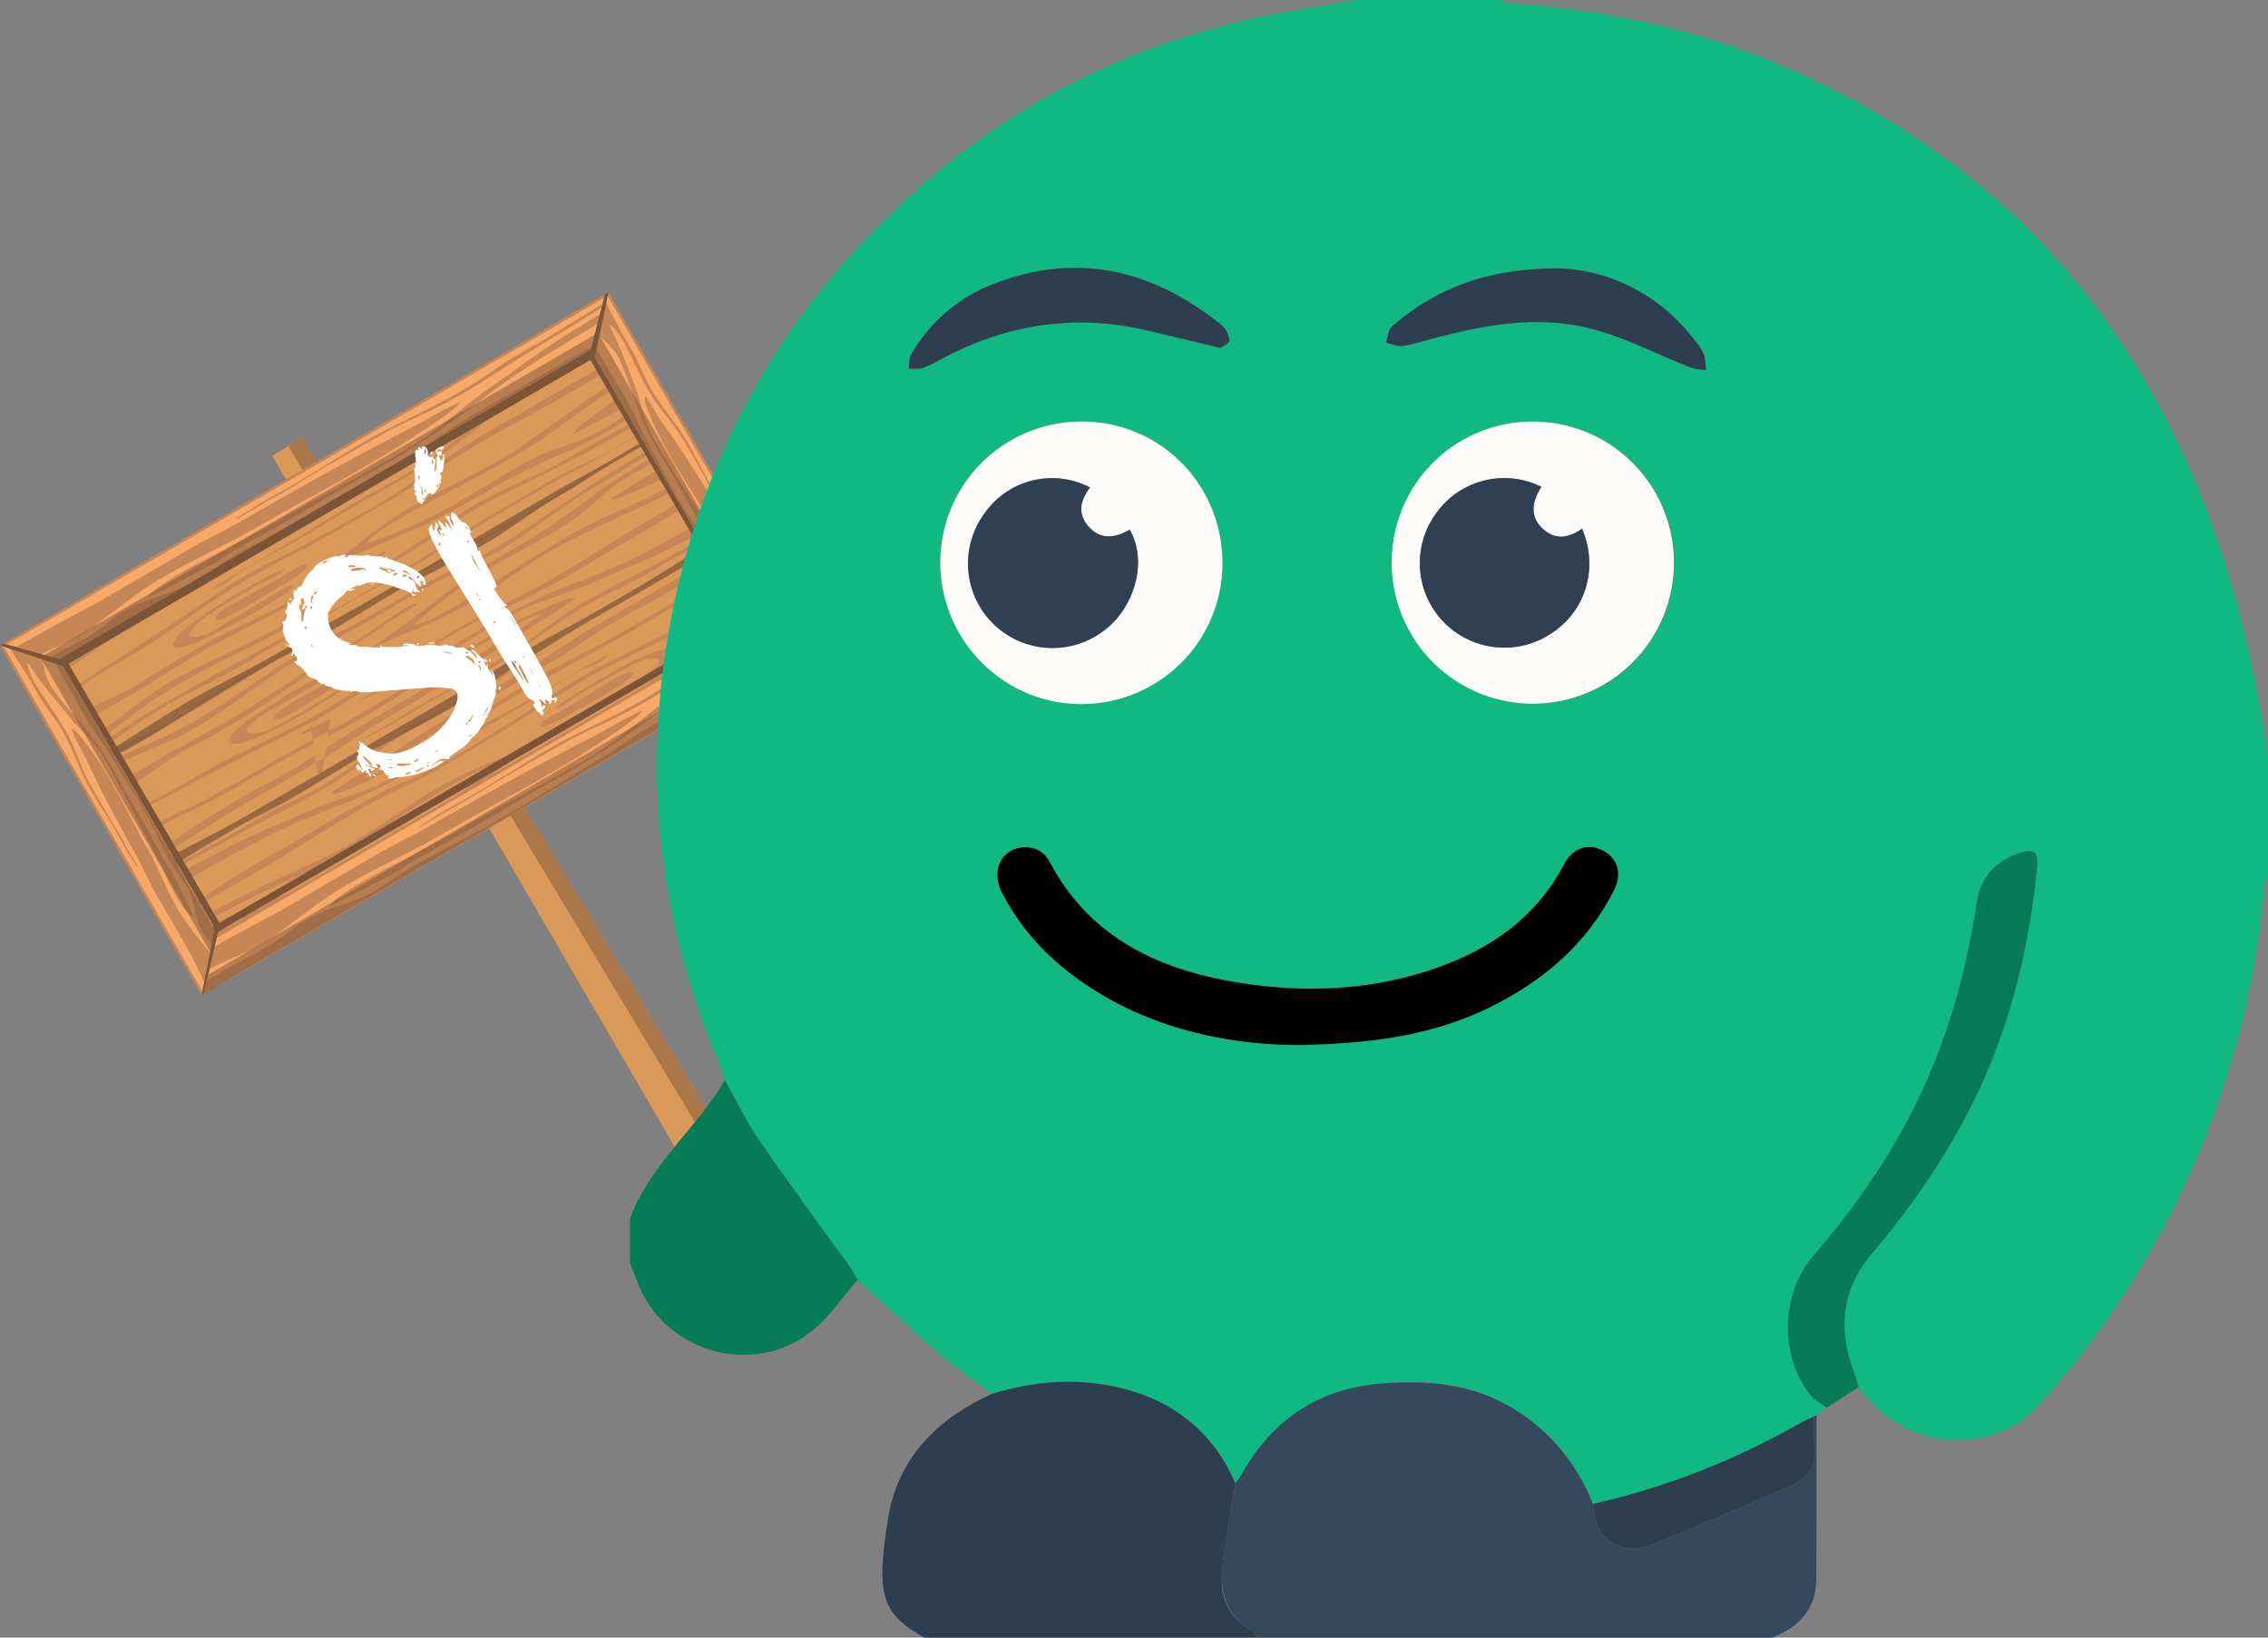 <svg xmlns="http://www.w3.org/2000/svg" viewBox="0 0 708.9 512"><rect x="0" y="0" width="708.9" height="512" fill="#808080" stroke="none"/><defs><style>.cls-1{fill:#da9859;}.cls-2,.cls-4,.cls-6{fill:#7c5438;}.cls-2{opacity:0.5;}.cls-3{fill:#c68655;}.cls-4{opacity:0.7;}.cls-5{fill:#f7a969;}.cls-7{fill:#fff;}.cls-8{fill:#10b981;}.cls-9{fill:#35495d;}.cls-10{fill:#2d3e50;}.cls-11{fill:#057c55;}.cls-12{fill:#fdfcfb;}.cls-13{fill:#2d3f4f;}.cls-14{fill:#2e4051;}.cls-15{fill:#2e4052;}</style></defs><title>Ev_si solucionada</title><g id="Capa_4" data-name="Capa 4"><path class="cls-1" d="M593.2,527.5,737.1,774.7s6.1,6,10.5,2.2,1.1-12.3,1.1-12.3L602.5,521.8Z" transform="translate(-508.1 -385)"/><path class="cls-2" d="M598.2,524.5,745,768.5s2,5.2.7,9.3a5.4,5.4,0,0,0,1.8-1c4.3-3.8,1.1-12.3,1.1-12.3L602.5,521.8Z" transform="translate(-508.1 -385)"/><rect class="cls-3" x="562.7" y="625.3" width="208.7" height="13.8" transform="translate(-735.6 36.6) rotate(-30.2)"/><path class="cls-1" d="M574.8,681.2l3.9-2.3,17-9.1c7.1-4,14.1-8.3,21.4-12.5,4.2-2.4,8.1-4.8,12.4-7.1s9.2-4.8,13.9-7.5c8.5-4.9,17.3-9.9,25.9-14.5s15.2-8.2,23-12.3c5.2-2.7,11-6.2,16-8.5.4,1.2-9.5,7.7-12.1,9.4-5.7,3.8-11.5,7.3-17.6,10.9-10.6,6.2-21.5,11.9-32.1,18.1s-20.7,10.4-31.3,16.6c-8.6,5-16.6,12-24.6,17.4-3.4,2.3-8.3,3.5-12.6,6l1.1,2.3c6.8-4.7,11.8-5.5,20-12.4s18.7-7.4,26.3-12.3c4.9-3.2,9.8-6.5,15.1-9.5s12.2-6.3,18.1-9.5c11.4-6.4,23.1-13.8,35-21,5-2.9,10.5-6.8,15.7-10s13.1-7.6,19.6-11.3,14.5-8.7,22-12.7c3.2-1.7,6.2-3,9.3-4.7l-3-5.1c-9.3,5.3-18.6,11-27.5,16.7s-15.5,11.3-23.4,17a294.8,294.8,0,0,1-27.5,17.1c-9.4,5.3-18.7,11-28.2,16.3-5.3,3-13.2,7-18,10.5,0,0-23.1,12.6-21.8,11,4.3-5.2,23.7-14.4,25.8-15.6,4.3-2.5,10.1-5.3,14.3-7.8,9.1-5.2,16.7-9.1,26-14.3s17.9-9.6,24.9-15.2l10.8-8.6c3.7-2.8,7.2-5.2,11-7.9,6-4.4,11.3-8.1,17.9-12.2,4.7-3,9.6-6.1,14.6-8.9l-.8-1.4a5.7,5.7,0,0,1-1.2.7l-22.8,14c-9.5,5.8-18.5,12.1-28.4,17.2-4.6,2.4-9.2,4.5-13.9,6.8s-11.8,6.4-17.7,9.9-9.6,5.5-14.3,8.4c-2.8,1.7-6.1,3.7-8.9,5.1l-9.3,5.5h-.6c2.9-1.6,5.3-3.4,8.2-5.1l8.7-4.9c8.5-4.8,16.4-10.1,25-15s19.3-9.4,29.1-15.1c4.8-2.8,8.5-5.5,12.9-8.4s11-6.4,16.2-9.7l14.2-8.7,2.4-1.4-.7-1.2-180.4,105Z" transform="translate(-508.1 -385)"/><rect class="cls-3" x="515.3" y="530.6" width="208.7" height="40.61" transform="translate(-701.2 1.7) rotate(-30.2)"/><path class="cls-1" d="M711.2,503.2c-2.3,1.8-7.8,5.4-8.8,7.1,1.3-.1,6.5-4.3,10.4-6.9l-.6-1Z" transform="translate(-508.1 -385)"/><path class="cls-1" d="M521.3,589.4l3.4,5.7,4.2-2.4c3.9-2.4,7.1-4.8,10.7-7.2,7.9-5.4,16.1-10.1,24.6-15s16.8-11.1,25.6-16.2,17.9-9.8,27.1-14.7c5.7-3,11.3-6.4,16.9-9.7,2.6-1.5,11-6.5,11.4-8.2q-6.3,3.1-12.6,6.6l-21.4,11.6c-8.8,4.7-17.4,9.9-26.1,14.8-7.1,4-14.5,7.3-21.5,11.4-4.9,2.8-9.3,6-14.2,8.8s-8.2,4.7-12.3,6.9S526.5,587.2,521.3,589.4Z" transform="translate(-508.1 -385)"/><path class="cls-1" d="M548.9,600.3c4.4-2.4,8.5-5.4,12.9-7.9l10.4-6.1c10.1-5.6,20.7-9.9,30.8-15.6,4.8-2.7,9.3-5,14-7.3s8.1-4.6,11.9-6.2c.6,1.5-13.5,7.8-15.6,8.9-6.9,3.5-13.8,7.7-20.6,11.3-8.6,4.5-17.6,8.8-25.9,13.9s-14.1,8.9-21.6,13.1c-3.8,2.1-7.5,4.4-11.2,6.7l2.5,4.3,3-1.7c4.5-2.9,8.4-6.3,12.5-9.3,15.3-11.7,33.6-16.4,49.8-27.3,8.5-5.7,17.8-11.1,26.9-16.2s15.9-10.6,24.2-15.9c9.9-6.3,19.7-9.8,29.8-15.1,4.5-2.4,9.1-5.1,13.5-7.6,6.2-3.5,12.3-6.3,18.1-10.5l2.4-1.7-1.1-1.9-3,2.3c-3.1,2.2-6,4.2-9.2,6.2a146.4,146.4,0,0,1-21.6,11,185.2,185.2,0,0,0-21.7,11.1,233.9,233.9,0,0,1-22.7,11.8c-10.5,4.5-20.2,8.4-30.4,13.7a115.9,115.9,0,0,0,12.5-8.8,134.1,134.1,0,0,1,22.7-15.2c8.9-4.7,18.5-8.9,27-14.5s16.3-11.6,24.6-17.2c5.3-3.6,10.5-7,16.2-10.1l-2-3.4-2.8,1.6c-8.5,4.9-17,10.1-25.5,14.8-11.1,6.1-22,11.8-32.5,18.7-5.1,3.4-10,7-15.3,10.1s-11.6,6.7-17.4,10c-10.6,6.1-21.5,11.2-32,17.6s-17.3,11.7-26.1,17.5c-6.5,4.2-13.4,7.8-19.8,12-2.6,1.8-5,3.4-7.7,5l3.5,6C537.8,605.4,543.5,603.1,548.9,600.3Zm34.4-27.8c4.4-2.4,8.8-4.7,13.2-7.3,1.7-1,4.6-3,6.3-3.5s1.3.7-.4,2.2-8.7,5.4-12.6,7.9a110.2,110.2,0,0,1-11.5,6.4l-.8.3c-2.5.8-2.5-.3-.8-1.9A43.3,43.3,0,0,1,583.3,572.5ZM566,587.1c-4.6,1.3-4.9-.6-1.7-3.9,5.5-5.4,15.1-11.1,22.8-15.4l6.1-3.3c1.9-.9,5.5-2.4,2.2-.1-1.7,1.2-4.1,2-5.9,3s-4.2,2.4-6.1,3.6c-3.7,2.2-8.2,4.8-11.6,7.3s-6.6,6.4-2.4,5.8,8.5-3.9,12.2-6l12-7.2,1.7-1.1c1.5-.7,3.5-1.9,4.8-1.9-1.3,2.2-7.8,5.8-10.8,7.6s-8.1,4.6-12,6.6S569.5,586.2,566,587.1Z" transform="translate(-508.1 -385)"/><path class="cls-1" d="M709.7,500.3c-5.9,3.5-11.9,7.6-17.6,11.5s-11.4,8.5-17.6,12.4c-9,5.7-18.5,10.5-27.7,15.4-4.4,2.3-9,4.7-13.3,7.3-2,1.2-10.2,6.1-10.5,7.6a1.5,1.5,0,0,0-.2.4,155.7,155.7,0,0,0,27.3-12.2c10.2-5.6,21.5-13.8,31.7-17.3,6.9-2.4,12.2-4.2,19-8.8,4.7-3.3,9.2-6.8,13.9-10l-1.2-2.1c-3.8,2.6-7.5,5.6-11.1,8s-9.9,5.4-15,8.2c-.9-1.1,8.6-7.3,10.6-8.9,3.5-2.8,6.4-5.8,10.3-8.5.7-.5,2-1.5,3.2-2.2l-.8-1.4Z" transform="translate(-508.1 -385)"/><path class="cls-1" d="M715.9,512.5c-4.6,2.8-9.4,5.4-14.1,8.2-9,5.2-17.5,9.5-26.8,14.1s-19.6,9.4-28.8,16.2c-11.1,8.2-23.7,14.2-35.5,21.9-7.1,4.7-13.4,8.9-21,12.7s-13.5,6.6-20.2,10.2a154.3,154.3,0,0,0-23,15c-2.9,2.2-5.8,4.4-8.9,6.4l.7,1.4.8-.5,8.4-5.9c5.8-4.1,12.6-7.6,18.9-11.3,8.3-4.8,16.7-9.2,25-13.8l12.5-7c3.9-2.3,7.6-3.9,11.6-6.1,10.1-5.6,20.3-11.7,29.7-17.8s19.6-12,29.7-17.9c4.2-2.4,8.3-4.9,12.4-6.8s9.2-4.1,13.9-6.9,8.6-4.6,12.6-7.2l5.2-3.5-1.5-2.4Z" transform="translate(-508.1 -385)"/><path class="cls-1" d="M520.6,588.1l3.9-2.3c5.7-3,11.4-5.8,17-8.9,7.2-4,14.2-8.3,21.4-12.5,4.2-2.4,8.2-4.9,12.5-7.1s9.3-4.6,13.9-7.3c8.6-4.9,17.4-9.8,26.1-14.5s15.3-8,23.1-11.9c5.2-2.6,11-6.3,16.1-8.4.6,1.5-9.3,8.2-11.9,10-5.5,3.9-11.3,7.4-17.4,10.9-10.7,6.2-21.6,11.8-32.3,18s-20.5,12.9-31.1,19.1c-8.6,5-16.6,9.7-24.5,15.3-3.4,2.4-7.7,5.4-12,7.9l3.2,5.5c6.7-4.9,13.8-9.3,21.2-14s15.4-10,22.8-15a176.3,176.3,0,0,1,15.1-9.6c6-3.2,12.3-6.1,18.2-9.4,11.5-6.2,25.1-13.2,35-21,4.6-3.6,10.4-7,15.5-10.3s13.2-7.5,19.6-11.3,14.6-8.7,22.1-12.6c3.1-1.6,6.2-2.9,9.4-4.5l-3.9-6.6c-9.3,5.2-18.6,11-27.4,16.8s-15.3,11.8-23.1,17.8-17.7,11.9-27.3,17.2-18.6,11.1-28.1,16.4c-5.4,3-13.3,6.8-18,10.5l-.3.7c-1.1.5-2.2,1.3-3.3,1.7-3,1,0-1,1.8-2s4.1-2.4,6.2-3.6l12.8-7.5c9-5.3,17.6-11.1,26.9-16.2s18-9.4,24.8-15.4c3.4-3,7-6.2,10.6-9.1s7-5.4,10.7-8.2A215.9,215.9,0,0,1,687.6,494c4.7-3,9.5-6.2,14.5-9l-1-1.7-1.1.8-22.8,14c-9.5,5.9-18.3,12.5-28.3,17.4-4.6,2.4-9.4,4.3-14,6.5s-11.9,6.3-17.8,9.8-9.6,5.5-14.3,8.4c-2.8,1.7-6.1,3.7-8.9,5.1l-9.4,5.6H584c2.8-1.6,5.2-3.5,8.1-5.2l8.7-4.9c8.6-4.7,16.3-10.2,24.9-15.1s19.6-9,29.4-14.7c4.7-2.8,8.4-5.6,12.8-8.6s11-6.4,16.2-9.7l14.1-8.8,2.4-1.5-.9-1.5L519.3,585.9Z" transform="translate(-508.1 -385)"/><path class="cls-1" d="M719,514.8c-5.8,3.4-11.3,6.5-17.1,9.6-3.6,1.9-7.2,4-10.8,6s-8,4.1-11.9,6.4c-8.1,4.7-16.3,9.3-24.1,14.3s-14.3,9.2-21.9,13.4c-9.5,5.3-18.9,10.5-28.4,16s-16.8,10.2-25.4,14.9c-4.4,2.5-8.9,4.5-13.3,6.8s-8.3,4.8-12.4,7.4-9.9,6.7-14.7,10.2l.7,1.2L720.1,515.9l-.7-1.3Z" transform="translate(-508.1 -385)"/><rect class="cls-3" x="535.1" y="564.6" width="208.7" height="40.61" transform="translate(-715.6 16.3) rotate(-30.2)"/><path class="cls-1" d="M726.1,528.9c-2.6,1.1-8.5,4.1-10.5,4,.8-1,7-3.5,11.1-5.6l.7,1Z" transform="translate(-508.1 -385)"/><path class="cls-1" d="M557.5,651.5l-3.4-5.8,4.2-2.5c4-2.2,7.7-3.8,11.6-5.7,8.6-4.2,16.7-9.1,25.2-14s17.9-9.2,26.7-14.3,17.4-10.8,26.2-16.3c5.4-3.4,11.1-6.7,16.7-9.9,2.6-1.6,11.1-6.4,12.8-5.9l-11.9,7.7-20.8,12.9c-8.3,5.3-17.1,10.2-25.7,15.4-6.9,4.2-13.5,8.9-20.5,13.1-4.9,2.8-9.8,5.1-14.7,8s-8.2,4.8-12.1,7.3S562,648,557.5,651.5Z" transform="translate(-508.1 -385)"/><path class="cls-1" d="M546.4,632.4l3.5,6.1c2.7-1.6,5.3-2.9,8.1-4.3,6.8-3.5,13.4-7.7,20.2-11.3,9.5-4.8,18.8-8.8,28.2-14.1s20.5-12.9,31.1-19.1c5.7-3.4,11.4-6.9,17.2-10.2s10.9-5.5,16.3-8.3c11.3-5.8,21.6-12.4,32.3-19,8.4-5.2,17.1-10,25.5-14.9l2.8-1.6-2-3.5c-5.4,3.4-11.1,6.3-16.7,9.1-9,4.4-18.2,8.3-27.2,12.9s-17.4,10.9-25.9,16.4a135.6,135.6,0,0,1-24.4,12.2,114.9,114.9,0,0,0-13.8,6.5c9.6-6.2,17.8-12.8,26.9-19.7A213.2,213.2,0,0,1,670,555.8a193.3,193.3,0,0,0,20.3-13.5,158.4,158.4,0,0,1,20.3-13.4l9.8-4.9,3.5-1.5-1-1.9-2.7,1.3c-6.6,3-12,6.9-18.1,10.6-4.3,2.6-9,5.2-13.2,7.9-9.7,6.2-17.5,13-27.9,18.5-8.7,4.6-17.1,8-25.7,13.2s-18.3,10.8-27.4,15.4c-17.5,8.8-30.6,22.3-48.3,29.9-4.7,2-9.6,3.8-14.3,6.3-.9.4-1.9,1.1-3,1.7l2.5,4.4c3.8-2.2,7.6-4.2,11.4-6.5,7.4-4.5,14.6-8.2,22-12.3s16.7-10.5,24.9-15.7c6.5-4.2,13.6-8.1,20-12.3,2-1.4,14.5-10.5,15.4-9.2-3.2,2.5-7.7,4.8-11.2,7.3s-8.6,5.7-13.3,8.5c-9.9,6-18.9,13.1-28.8,19.1-3.4,2.1-6.9,4.1-10.4,6.1s-9,4.6-13.2,7.3S551.7,629.3,546.4,632.4Zm49.5-22.8c-2.2.7-3.2.2-1.2-1.7l.6-.5a102.4,102.4,0,0,1,11.3-6.8c4-2.2,9.1-5.6,13.1-7.1,2.1-.8,4-1,2,.8s-4.4,2.7-6.1,3.7c-4.4,2.5-8.6,5.3-12.9,7.9A45.5,45.5,0,0,1,595.9,609.6Zm-4.5-3.2c3.7-2.4,7.8-5.1,11.7-7.2s9.4-5.6,12-5.6c-.7,1.1-2.7,2.2-4.1,3.2l-1.8.9L597,604.6c-3.6,2.1-9.1,4.9-11.2,7.6s2.7,2.5,6.2.9,8.4-4.4,12.1-6.5l6.2-3.6a52.1,52.1,0,0,1,5.5-3.6c3.6-1.8.5.7-1.3,1.8l-5.8,3.7c-7.5,4.5-17.2,10.1-24.7,12.2-4.4,1.2-5.9,0-2.5-3.4S588.1,608.5,591.4,606.4Z" transform="translate(-508.1 -385)"/><path class="cls-1" d="M728,531.6c-6.1,3.4-12.6,6.6-18.7,9.6s-13.1,5.7-19.6,9.2c-9.3,5-18.2,10.9-27,16.5-4.2,2.7-8.5,5.5-12.9,8-2,1.1-10.3,5.8-11.8,5.3h-.5a172.8,172.8,0,0,1,24.1-17.8c10-6,22.6-11.8,30.7-18.9,5.5-4.9,9.7-8.6,17.1-12.2,5.1-2.5,10.4-4.7,15.5-7.1l1.2,2c-4.1,2-8.5,3.7-12.4,5.8s-9.6,5.8-14.6,8.9c.6,1.3,10.6-3.9,13.1-4.8,4.1-1.7,8.1-2.7,12.4-4.8.8-.4,2.3-1,3.5-1.7l.8,1.4Z" transform="translate(-508.1 -385)"/><path class="cls-1" d="M720.4,520.2c-4.7,2.6-9.4,5.4-14.1,8.2-9,5.2-16.9,10.5-25.5,16.3s-17.9,12.4-28.3,17.1c-12.6,5.6-24.1,13.6-36.6,20-7.5,3.9-14.3,7.3-21.4,12.1s-12.5,8.5-18.8,12.5A149.6,149.6,0,0,1,551.2,619c-3.3,1.4-6.6,2.9-9.9,4.6l-.8-1.3.8-.4c3.1-1.6,6.1-3,9.3-4.5,6.4-3,12.7-7.2,19.1-10.9,8.3-4.8,16.2-9.9,24.4-14.9l12.2-7.4c4-2.3,7.1-4.7,11.1-7.1,9.8-5.9,20.1-11.9,30.1-17s20.1-11.1,30.1-17c4.3-2.4,8.4-4.8,12.2-7.4a149.1,149.1,0,0,1,12.7-8.7c4.3-2.5,8.3-5.2,12.6-7.5l5.5-2.7,1.4,2.4Z" transform="translate(-508.1 -385)"/><path class="cls-1" d="M558.2,652.7l3.9-2.3c5.5-3.4,10.7-7,16.2-10.3,7-4.4,14.2-8.3,21.4-12.5,4.2-2.5,8.3-4.7,12.4-7.3s8.6-5.9,13.2-8.6c8.5-5,17.1-10.2,25.4-15.5s14.6-9.3,21.9-14.2c4.8-3.2,10.8-6.5,15.2-9.9-1-1.2-11.7,4.1-14.6,5.4-6.1,3-12,6.3-18.1,9.8-10.7,6.2-20.9,13-31.5,19.2s-21.4,11.5-32.1,17.7c-8.5,5-16.5,9.6-25.3,13.8-3.8,1.7-8.5,4-12.8,6.4l-3.2-5.4c7.6-3.5,14.9-7.5,22.7-11.6s16.2-8.4,24.3-12.4c5.2-2.7,10.6-5.2,15.7-8.4s11.4-7.6,17.2-11.2c11-6.9,23.8-15.3,35.5-20.1a172.4,172.4,0,0,0,16.6-8.4c6.5-3.5,13.1-7.7,19.5-11.4s14.7-8.4,21.8-13c3-2,5.6-4.1,8.6-6l3.9,6.7c-9.2,5.5-18.8,10.7-28.2,15.5S690.1,566.2,681,570s-19.2,9.6-28.5,15.2-18.9,10.8-28.1,16.4c-5.3,3.2-12.5,8.2-18.1,10.5h-.7c-.9.7-2.2,1.3-3.1,2s.8.5,2.6-.5,1.6,33.9,6.2-3.6c.6-4.9,8.6-5,12.9-7.5,9-5.2,18.3-9.8,27.3-15.4s17.1-11,25.6-14c4.3-1.4,8.8-3,13.2-4.7s8.1-3.5,12.4-5.3a204.5,204.5,0,0,0,19.7-9.1c5-2.6,10.2-5.2,15.1-8.2l.9,1.7-1.2.7c-7.8,4.1-15.7,8.6-23.5,12.8-9.7,5.4-19.8,9.8-29,16-4.3,2.9-8.3,6.1-12.6,9.1s-11.3,7.1-17.3,10.6-9.5,5.6-14.3,8.2c-2.9,1.6-6.3,3.5-8.9,5.3l-9.4,5.4a1.3,1.3,0,0,1-.3.5c2.8-1.7,5.7-2.8,8.5-4.5l8.6-5.1c8.4-5.1,17-9.2,25.4-14.3s17.6-12.5,27.4-18.2c4.7-2.8,9-4.6,13.8-7s10.9-6.4,16.4-9.3l14.6-7.9,2.4-1.3.9,1.5L559.5,655Z" transform="translate(-508.1 -385)"/><path class="cls-1" d="M719.8,516.3c-5.7,3.4-11.2,6.7-16.6,10.2-3.5,2.2-7.1,4.3-10.7,6.4s-7.5,5-11.4,7.2c-8.1,4.7-16.1,9.6-24.3,13.9s-15,7.9-22.5,12.4c-9.3,5.7-18.4,11.3-27.9,16.8s-17.2,9.6-25.5,14.7c-4.3,2.7-8.3,5.6-12.5,8.3s-8.3,4.9-12.6,7.1-10.7,5.3-16,7.7l-.7-1.1L719.5,514.8l.7,1.3Z" transform="translate(-508.1 -385)"/><rect class="cls-3" x="555.7" y="599.9" width="208.7" height="40.61" transform="translate(-730.5 31.4) rotate(-30.2)"/><path class="cls-1" d="M573.4,676.2c2.7-1.1,8.6-4.2,10.6-4.1-.8,1-7,3.5-11.2,5.7l-.6-1.1Z" transform="translate(-508.1 -385)"/><path class="cls-1" d="M742.1,553.6l3.3,5.7c-1.6,1-3,1.9-4.2,2.5-3.9,2.2-7.6,3.8-11.5,5.8-8.6,4.2-16.8,9-25.3,14s-17.8,9.1-26.7,14.3-17.3,10.7-26.1,16.3c-5.4,3.4-11.1,6.6-16.7,9.9-2.7,1.5-11.2,6.3-12.9,5.8,3.9-2.6,7.9-5.2,12-7.7,6.9-4.3,13.9-8.5,20.7-12.9,8.4-5.3,17.2-10.2,25.7-15.3s13.5-9,20.6-13.1c4.8-2.9,9.8-5.2,14.6-8s8.2-4.8,12.1-7.3S737.6,557,742.1,553.6Z" transform="translate(-508.1 -385)"/><path class="cls-1" d="M753.2,572.7l-3.6-6.1-8.1,4.3c-6.8,3.4-13.4,7.7-20.2,11.2-9.4,4.8-18.8,8.9-28.2,14.1s-20.5,13-31,19.2c-5.8,3.4-11.5,6.9-17.3,10.2s-10.9,5.5-16.3,8.2c-11.2,5.8-21.6,12.5-32.3,19.1-8.3,5.1-17,9.9-25.5,14.8l-2.8,1.7,2,3.4c5.5-3.4,11.1-6.2,16.8-9,8.9-4.5,18.2-8.3,27.1-12.9s17.4-10.9,25.9-16.4a135.6,135.6,0,0,1,24.4-12.2,108.8,108.8,0,0,0,13.8-6.6c-9.6,6.3-17.7,12.9-26.8,19.7a225.9,225.9,0,0,1-21.5,13.9,194.7,194.7,0,0,0-20.4,13.5A146.8,146.8,0,0,1,589,676.1c-3.3,1.8-6.5,3.3-9.9,4.9l-3.5,1.6,1.1,1.8,2.7-1.2c6.5-3,12-6.9,18-10.6,4.3-2.6,9-5.3,13.2-8,9.7-6.2,17.5-12.9,28-18.5,8.6-4.6,17-7.9,25.7-13.1s18.3-10.9,27.4-15.5c17.5-8.7,30.6-22.2,48.3-29.8,4.6-2.1,9.5-3.8,14.2-6.3l3-1.8-2.5-4.3c-3.8,2.1-7.6,4.2-11.4,6.5-7.3,4.4-14.5,8.1-22,12.3s-16.7,10.5-24.8,15.7c-6.6,4.2-13.6,8-20,12.3-2,1.3-14.6,10.5-15.5,9.2,3.3-2.6,7.7-4.9,11.3-7.3s8.5-5.7,13.2-8.5c9.9-6,18.9-13.2,28.8-19.2l10.4-6c4.4-2.6,9-4.7,13.3-7.4S747.8,575.8,753.2,572.7Zm-49.6,22.8c2.2-.8,3.2-.2,1.3,1.6l-.7.5a88.1,88.1,0,0,1-11.2,6.9c-4.1,2.1-9.2,5.6-13.1,7-2.1.8-4,1.1-2.1-.7s4.4-2.7,6.1-3.7c4.5-2.6,8.6-5.3,12.9-7.9A45.5,45.5,0,0,1,703.6,595.5Zm4.5,3.2c-3.7,2.4-7.8,5.1-11.7,7.2s-9.4,5.6-11.9,5.6c.7-1.1,2.7-2.3,4.1-3.2l1.8-.9,12.1-7c3.6-2.1,9.1-4.8,11.2-7.6s-2.7-2.5-6.2-.8-8.3,4.4-12.1,6.5l-6.2,3.5a58.5,58.5,0,0,1-5.5,3.7c-3.6,1.7-.4-.7,1.3-1.9s4-2.5,5.9-3.6c7.4-4.6,17.1-10.2,24.6-12.2,4.5-1.3,5.9-.1,2.5,3.3S711.4,596.5,708.1,598.7Z" transform="translate(-508.1 -385)"/><path class="cls-1" d="M571.6,673.5c6-3.4,12.5-6.6,18.7-9.6s13.1-5.8,19.5-9.2c9.4-5.1,18.2-11,27-16.6,4.2-2.7,8.5-5.5,13-7.9,2-1.1,10.3-5.9,11.7-5.4h.5a165.2,165.2,0,0,1-24.1,17.8c-9.9,6.1-22.6,11.8-30.7,19-5.4,4.8-9.6,8.6-17,12.1-5.1,2.5-10.4,4.7-15.6,7.2l-1.2-2c4.1-2.1,8.5-3.8,12.4-5.8s9.6-5.9,14.6-8.9c-.5-1.4-10.6,3.8-13,4.8-4.2,1.6-8.2,2.6-12.4,4.7l-3.5,1.8-.9-1.5Z" transform="translate(-508.1 -385)"/><path class="cls-1" d="M579.1,684.9c4.8-2.6,9.4-5.5,14.1-8.2,9.1-5.3,17-10.6,25.5-16.4s17.9-12.4,28.4-17c12.6-5.6,24-13.7,36.5-20.1a206.2,206.2,0,0,0,21.5-12c6.2-4.2,12.4-8.5,18.8-12.6a148.1,148.1,0,0,1,24.4-12.5c3.3-1.4,6.7-3,10-4.6l.8,1.3-.8.4-9.3,4.4c-6.4,3.1-12.8,7.2-19.2,10.9-8.3,4.8-16.2,9.9-24.4,14.9-4,2.5-8,5-12.2,7.4s-7.1,4.7-11,7.1c-9.9,6-20.1,11.9-30.1,17s-20.2,11.2-30.2,17c-4.2,2.5-8.4,4.9-12.1,7.5s-8.1,5.9-12.8,8.7-8.3,5.2-12.5,7.4l-5.6,2.8-1.4-2.5Z" transform="translate(-508.1 -385)"/><path class="cls-1" d="M741.3,552.3l-3.9,2.3c-5.5,3.5-10.7,7-16.2,10.4s-14.2,8.2-21.4,12.5c-4.2,2.4-8.3,4.7-12.3,7.3s-8.6,5.8-13.3,8.5c-8.4,5-17.1,10.3-25.4,15.5S634.3,618.1,627,623c-4.9,3.3-10.9,6.5-15.3,9.9,1.1,1.3,11.8-4,14.6-5.4,6.2-2.9,12.1-6.2,18.1-9.7,10.7-6.3,20.9-13.1,31.6-19.2s21.4-11.5,32-17.7c8.6-5,16.6-9.7,25.4-13.8,3.7-1.7,8.5-4,12.8-6.4l3.1,5.4c-7.5,3.4-14.9,7.4-22.6,11.5s-16.3,8.4-24.3,12.5a160.6,160.6,0,0,0-15.8,8.4c-5.7,3.6-11.4,7.6-17.1,11.2-11.1,6.9-23.9,15.2-35.6,20-5.4,2.2-11.2,5.6-16.6,8.5s-13,7.7-19.5,11.4-14.7,8.4-21.8,13c-3,1.9-5.6,4-8.6,5.9l-3.8-6.6c9.2-5.5,18.8-10.7,28.2-15.5s17.7-7.5,26.7-11.3,19.2-9.6,28.6-15.3,18.8-10.7,28.1-16.4c5.2-3.2,12.5-8.2,18-10.4h.7A24,24,0,0,0,697,591c2.4-2.1-.8-.5-2.6.6s-4.1,2.4-6.2,3.6l-12.8,7.4c-9.1,5.3-18.4,9.9-27.4,15.4s-17.1,11-25.6,14l-13.1,4.7c-4.4,1.7-8.2,3.5-12.5,5.3-6.9,2.9-12.8,5.5-19.7,9.1-4.9,2.6-10.1,5.3-15,8.3l-1-1.7,1.2-.7,23.5-12.9c9.7-5.3,19.8-9.7,29.1-16,4.3-2.8,8.3-6,12.5-9s11.4-7.2,17.3-10.7l14.4-8.2a97.7,97.7,0,0,0,8.8-5.3l9.5-5.3a.8.8,0,0,1,.2-.6c-2.8,1.7-5.6,2.9-8.5,4.5l-8.6,5.2c-8.3,5.1-16.9,9.1-25.4,14.2s-17.5,12.6-27.3,18.3c-4.8,2.8-9,4.5-13.8,6.9s-11,6.4-16.4,9.3-9.7,5.2-14.7,8l-2.4,1.3-.9-1.6L740,550.1Z" transform="translate(-508.1 -385)"/><path class="cls-1" d="M579.7,688.7c5.7-3.3,11.2-6.6,16.7-10.1l10.6-6.5c3.9-2.3,7.5-4.9,11.4-7.2,8.1-4.7,16.2-9.5,24.4-13.8s15-8,22.5-12.5c9.2-5.6,18.4-11.3,27.8-16.8s17.2-9.6,25.5-14.7c4.3-2.6,8.3-5.5,12.5-8.2s8.3-4.9,12.6-7.2,10.7-5.3,16.1-7.7l.6,1.2-180.3,105-.8-1.3Z" transform="translate(-508.1 -385)"/><path class="cls-4" d="M689.6,534.2c-8.6,4.6-17.3,10-25.9,14.9l-24.4,14.4c-8.1,4.7-16.1,9.5-24.3,14s-16.5,9.8-24.8,14.3c-6.2,3.5-12.5,6.5-18.7,9.9s-13.1,7.8-19.4,11.8c-4.2,2.7-8,5.2-12.3,7.5l1.1,1.9,3.4-1.8c7.3-3.5,13.4-7.7,20.4-11.9,9.2-5.7,18.4-11.3,27.8-16.7,4.6-2.6,9.2-4.8,13.8-7.3,7-3.8,13.7-8.1,20.5-12.2,11.8-7.2,24.1-12.5,35.8-19.7,6.1-3.8,11.5-8,17.7-11.7,4.1-2.5,8.3-4.9,12.3-7.5,7.9-5.1,16.6-9.8,24.8-14.6l3.6-2.1-.8-1.3C710.2,522.4,699.9,528.7,689.6,534.2Z" transform="translate(-508.1 -385)"/><path class="cls-4" d="M739.6,549.4l-3.6,1.9c-5.5,2.9-11.4,6.7-16.6,10-12.9,8.1-26,15.7-39.6,22.9-8.6,4.6-17.6,11-26.1,16l-24.5,14.3c-8.1,4.7-16.1,9.5-24.3,14.1s-16.4,9.7-24.7,14.2c-6.3,3.5-12.5,6.5-18.8,9.9l-2.4,1.4,1.5,2.5c7.3-4.4,14.5-8.8,22-13.1,4.5-2.6,9.2-4.8,13.8-7.3,6.9-3.8,13.7-8.1,20.5-12.2,11.7-7.1,24.1-12.5,35.7-19.7,6.1-3.7,11.6-7.9,17.8-11.7,4.1-2.5,8.2-4.9,12.2-7.5,8-5.1,16.7-9.8,24.9-14.6,6.5-3.8,13.1-7.4,19.4-11.5l13.1-8.6h.2Z" transform="translate(-508.1 -385)"/><polygon class="cls-3" points="1 201.2 189.1 92 196.1 103.9 15.7 208.9 1 201.2"/><path class="cls-5" d="M513.2,587.3l9-5.1,16.9-9.1,21.5-12.5c4.2-2.5,8.1-4.9,12.4-7.1s9.2-4.8,13.9-7.5c8.5-4.9,17.3-9.9,25.9-14.6s15.2-8.2,23-12.2c5.2-2.7,11-6.2,16-8.5.4,1.2-9.6,7.7-12.2,9.4-5.6,3.8-11.4,7.3-17.5,10.8-10.6,6.3-21.5,11.9-32.2,18.1s-20.6,10.5-31.2,16.7c-8.6,5-16.6,12-24.6,17.4-3.4,2.3-9.4,4.3-13.7,6.8l2.2,1.5c6.8-4.8,11.8-5.5,20-12.4s18.7-7.5,26.3-12.4c4.9-3.1,9.8-6.5,15.1-9.4s12.2-6.3,18.1-9.6c11.4-6.3,23.1-13.7,35-20.9,5-3,10.5-6.8,15.7-10.1s13.1-7.5,19.5-11.3,14.6-8.6,22.1-12.6c3.1-1.7,6.2-3,9.3-4.7l-3-5.1c-9.3,5.3-18.6,11-27.5,16.7s-15.5,11.2-23.5,17a262,262,0,0,1-27.4,17c-9.4,5.4-18.7,11.1-28.2,16.4-5.3,3-13.2,7-18,10.5,0,0-23.1,12.6-21.8,11,4.3-5.2,23.7-14.4,25.8-15.6,4.2-2.5,10-5.3,14.3-7.8,9-5.2,16.7-9.1,26-14.3s17.9-9.6,24.9-15.2l10.8-8.6c3.7-2.8,7.2-5.2,11-7.9,6-4.4,11.3-8.1,17.9-12.3,4.7-2.9,9.6-6.1,14.6-8.9l-.8-1.3-1.2.7c-7.5,4.7-15.3,9.4-22.9,14-9.4,5.8-18.4,12.1-28.3,17.2-4.6,2.4-9.2,4.4-13.9,6.7s-11.8,6.5-17.7,9.9-9.6,5.6-14.3,8.5c-2.8,1.7-6.1,3.7-8.9,5.1l-9.3,5.5c-.2,0-.3-.1-.6,0,2.8-1.6,5.3-3.4,8.2-5.1l8.7-4.9c8.5-4.8,16.3-10.1,25-15s19.3-9.4,29.1-15.2c4.7-2.7,8.5-5.4,12.9-8.4s11-6.3,16.2-9.6l14.2-8.7,2.4-1.5-.7-1.1L510.2,586.5Z" transform="translate(-508.1 -385)"/><rect class="cls-2" x="508.4" y="537" width="209.1" height="4.69" transform="translate(-696.2 -3.3) rotate(-30.2)"/><polygon class="cls-3" points="65.7 293.5 246 188.5 253 200.4 63 311.1 65.7 293.5"/><path class="cls-5" d="M575.2,681a41.5,41.5,0,0,1,3.9-2.3l16.9-9.1c7.2-4.1,14.2-8.3,21.4-12.5,4.3-2.5,8.2-4.9,12.5-7.2s9.2-4.7,13.8-7.4c8.6-4.9,17.4-9.9,26-14.6s15.2-8.2,23-12.2c5.2-2.7,11-6.3,16-8.5.4,1.1-9.6,7.7-12.2,9.4-5.6,3.8-11.4,7.3-17.5,10.8-10.6,6.2-21.5,11.9-32.2,18.1s-20.6,10.5-31.2,16.7c-8.6,5-16.6,12-24.6,17.4-3.4,2.3-13.2,5.9-17.4,8.4l-.9,3.7c6.8-4.7,18.6-9.4,26.8-16.2s18.7-7.5,26.3-12.4c4.9-3.1,9.7-6.5,15.1-9.4s12.1-6.3,18.1-9.6c11.4-6.3,23.1-13.7,35-20.9,5-3,10.5-6.9,15.7-10.1s13.1-7.5,19.5-11.3,14.6-8.6,22.1-12.6c3.1-1.7,6.2-3,9.3-4.7l-3-5.1c-9.3,5.3-18.6,11-27.5,16.7s-15.5,11.2-23.5,17a262,262,0,0,1-27.4,17c-9.5,5.4-18.7,11.1-28.2,16.4-5.3,3-13.2,7-18,10.5,0,0-23.2,12.6-21.8,11,4.3-5.2,23.7-14.4,25.8-15.6,4.2-2.5,10-5.3,14.3-7.8,9-5.3,16.7-9.2,26-14.3s17.8-9.6,24.8-15.2l10.9-8.6c3.7-2.8,7.2-5.2,11-7.9,6-4.4,11.3-8.1,17.9-12.3,4.7-2.9,9.6-6.1,14.6-8.9l-.8-1.3-1.2.7c-7.5,4.7-15.3,9.4-22.9,14-9.4,5.7-18.4,12.1-28.3,17.2-4.6,2.4-9.3,4.4-13.9,6.7s-11.8,6.5-17.7,9.9-9.6,5.6-14.3,8.5c-2.8,1.6-6.1,3.7-8.9,5.1l-9.4,5.5a.8.8,0,0,0-.5,0c2.8-1.6,5.3-3.4,8.2-5.1l8.7-4.9c8.5-4.8,16.3-10.1,24.9-15s19.4-9.4,29.2-15.2c4.7-2.7,8.4-5.4,12.9-8.4s11-6.3,16.2-9.6,9.4-5.8,14.2-8.7l2.3-1.5-.6-1.1-180.4,105Z" transform="translate(-508.1 -385)"/><polygon class="cls-2" points="252.8 200.5 63.7 310.7 65.1 304.7 250.6 196.4 252.8 200.5"/><rect class="cls-6" x="560.9" y="622.6" width="206.7" height="2.2" transform="translate(-731.8 34) rotate(-30.2)"/><rect class="cls-6" x="513.2" y="539" width="205.9" height="2.65" transform="translate(-696.3 -1.5) rotate(-30.2)"/><polygon class="cls-3" points="63 311.1 0 201.8 18.4 206 67.8 291.9 63 311.1"/><path class="cls-5" d="M572.4,692.8l-.3-.5c-1.7-3.5-3.3-7-5.2-10.4s-4.9-8.6-7.5-13c-1.4-2.5-2.9-4.9-4.2-7.5s-2.7-5.8-4.3-8.6c-2.9-5.1-5.8-10.5-8.6-15.8s-4.7-9.3-7-14.1c-1.5-3.2-3.7-6.7-4.8-9.9,1.1-.5,5.2,5.5,6.3,7a93.7,93.7,0,0,1,6.7,10.5c3.7,6.5,6.9,13.2,10.6,19.6s5.8,12.8,9.6,19.2,10.5,14,10.5,14,2.4-1.2-1.4-4.9-3.5-12-6.5-16.5a83.6,83.6,0,0,1-5.9-9.1c-1.8-3.6-3.5-7.4-5.4-11.1-3.7-6.9-8.4-13.9-12.7-21.1-1.8-3-4.4-6.2-6.3-9.3s-4.5-8-6.8-11.9a79,79,0,0,0-4.6-8c-.3-.4-3.3-1.2-3.3-1.2.3,3,1.2,7,2.9,9.6,3.5,5.2,7.4,9,11.2,13.7a106.5,106.5,0,0,1,10.5,16.4c3.2,5.7,6.7,11.3,9.8,17.1,1.8,3.2,4,8.1,6.3,10.9,0,0,7.3,14.2,6.1,13.5-3.9-2.1-8.8-14.3-9.5-15.5s-3-6.2-4.5-8.8c-3.2-5.5-5.3-10.2-8.4-15.9s-5.5-10.9-9.3-14.9c-1.9-2-4-4.1-5.8-6.2s-3.4-4.2-5.2-6.4a95.9,95.9,0,0,1-7.9-10.5c-1.8-2.8-.6,1.9,2.2,6.5s7.7,10.9,10.6,17c1.3,2.9,2.4,5.8,3.6,8.7s3.8,7.2,5.8,10.8l5.1,8.6a42.1,42.1,0,0,1,3,5.5l3.4,5.6c0,.1-.1.2-.1.4-.9-1.7-2.1-3.1-3.2-4.9l-2.9-5.3c-2.8-5.2-6.2-9.8-9.1-15.1s-5.1-12-8.5-17.9c-1.7-2.9-3.5-5.1-5.3-7.7s-3.8-6.7-5.9-9.8l-5.3-8.5a10.3,10.3,0,0,0-2.1-.7l63,109.3Z" transform="translate(-508.1 -385)"/><polygon class="cls-2" points="19 207.2 67.7 291.7 66.1 298.3 12.8 205.8 19 207.2"/><polygon class="cls-6" points="63 311.1 67.1 290.6 68.4 290.4 63.7 310.7 63 311.1"/><polygon class="cls-6" points="0 201.8 19.8 208.3 18.4 206 1 201.2 0 201.8"/><polygon class="cls-3" points="253 200.4 190.2 91.4 184.6 109.5 234.1 195.3 253 200.4"/><path class="cls-5" d="M757.7,585.2c-.5-1,0,0-.3-.5-2.1-3.3-4.3-6.4-6.3-9.7s-5-8.6-7.5-13c-1.5-2.6-2.8-5-4.4-7.5s-3.6-5.1-5.2-7.9c-3-5.2-6.2-10.4-9.4-15.4s-5.7-8.8-8.8-13.1-3.9-6.6-6-9.2c-1,.7,2,7.3,2.8,9a114.5,114.5,0,0,0,5.7,11c3.8,6.5,8,12.6,11.7,19.1s8.1,11.4,11.8,17.9,6.8,16.1,6.8,16.1-2.2,1.5-3.5-3.7-8.6-9-11-13.9a79,79,0,0,0-4.9-9.6c-2.2-3.5-4.7-6.8-6.9-10.3-4.2-6.7-7.9-14.2-11.9-21.6-1.7-3-3.2-6.8-4.9-10.1s-4.6-7.9-6.9-11.8-3.3-5.2-4.6-8c-.2-.5.6-3.5.6-3.5,2.5,1.8,5.5,4.5,6.9,7.4,2.7,5.6,4.1,10.9,6.2,16.5s5.5,11.7,8.9,17.3,6.4,11.5,9.9,17.1c1.9,3.2,5,7.5,6.2,10.9,0,0,8.7,13.4,8.7,12,.1-4.4-7.9-14.7-8.7-16s-3.8-5.7-5.3-8.3c-3.2-5.4-6.2-9.7-9.5-15.2s-6.8-10.2-8.3-15.5c-.7-2.7-1.5-5.5-2.4-8.2s-1.9-5-2.9-7.6a116,116,0,0,0-5.2-12.1c-1.5-3,2,.4,4.5,5.1s5.6,12.2,9.4,17.7c1.8,2.6,3.9,5,5.7,7.5a121.4,121.4,0,0,1,6.5,10.4c1.6,2.9,3.3,5.8,4.9,8.8a35.5,35.5,0,0,0,3.2,5.3l3.2,5.7.3.2c-1-1.7-1.6-3.5-2.6-5.2s-2.1-3.5-3.1-5.2c-3.1-5.1-5.4-10.3-8.5-15.5s-7.8-10.4-11.2-16.4a71.5,71.5,0,0,1-4-8.4c-1.6-3.4-3.9-6.6-5.6-9.9s-3-5.9-4.7-8.9a10.3,10.3,0,0,1,.5-2.2l62.8,109.1Z" transform="translate(-508.1 -385)"/><polygon class="cls-2" points="185.3 110.6 234 195.1 240.5 197 187.2 104.5 185.3 110.6"/><polygon class="cls-6" points="253 200.4 233.3 194 232.5 195 252 201 253 200.4"/><polygon class="cls-6" points="190.2 91.4 185.9 111.8 184.6 109.5 189.1 92 190.2 91.4"/><polygon class="cls-6" points="18.7 206.6 67.7 291.2 69.6 290.3 20.6 206.1 18.7 206.6"/><polygon class="cls-6" points="184.6 109.5 233.8 194.7 232.5 195 183.8 111.3 184.6 109.5"/><path class="cls-7" d="M659.4,591.1a1.2,1.2,0,0,1,.8.3c.2.2.1.4-.1.5a.2.2,0,0,1-.3,0l-.4-.3c-.2-.1-.2.1.2.7a8.1,8.1,0,0,0,.5,1c.1.1.2,0,.2-.3v-.3a1,1,0,0,1,.3.6v.2c.1.3.1.5.2.6a1.3,1.3,0,0,0,.3.5l.4.7h.2l.6,1.2-.4-1.3c-.4-1.1-.3-1.2.2-.3a6.8,6.8,0,0,1,.8,1.9,20.8,20.8,0,0,1,.3,2.3,3.7,3.7,0,0,1-.2,1.9c-.1.6-.1.7.1.4s.1,0,.1.2l-.3,1.2a8.7,8.7,0,0,0-.7,1.7,16.7,16.7,0,0,0-.5,1.8,3.6,3.6,0,0,1-.4,1.1l-.5.6-.3.4a.5.5,0,0,0,0,.5.6.6,0,0,1-.1.4c0,.1-.1.1-.3.1s-.2.1-.2.3-.1.3-.2.5a4.6,4.6,0,0,1-.8,1.6l-1.5,2.2a12.5,12.5,0,0,1-1.2,1.2l-.6.6a2.7,2.7,0,0,0-.7.8,9.6,9.6,0,0,1-3.6,3l-2.1,1.6c-.5.4-.8.7-.7.8s.2.2.1.3h-1.5c-.4-.3-1.1-.1-2.3.6l-1.1.9q-.6.5-.6.6c0,.1.1,0,.4-.1l.9-.7c.9-.6,1.6-.9,2-.7s.3.2.1.4l-1.5,1a10.4,10.4,0,0,1-2.1,1l-2.4,1A28.7,28.7,0,0,1,633,628h-1.1l-.7.2-.7.2h-.8c-.2-.1-.4-.2-.4-.3s-.1-.1,0-.2a.1.1,0,0,0,.1-.1h.4c.1,0,.1-.1.1-.2l-.3-.2h-.3c-.1.1-.3,0-.5-.2l-.6-.7q-.7-1.2-1.2-.9c-.4.2-.4,0-.1-.6a.8.8,0,0,0,0-.7c0-.1-.3-.3-.6-.4h-.7c-.1.1.1.2.4.5s.4,1-.9.6-1-.5-.8-.7-.1-.9-1.2-1.8l-1.1-.9-.5-.4c-.1.1,0,.3.2.6l1,1.2.9,1q.3.1.3.3c.1.1.1.2,0,.2h-.4l-.5-.2-.5-.2c-.1.1-.1.1-.1.2l.5.2.9.3,1.3.5c.2.2,0,.3-.3.5a.7.7,0,0,1-.6.2.2.2,0,0,1-.2-.2.5.5,0,0,0-.2-.4h-.4c-.2,0-.3.1-.2.2l.4.8c.5.6.7,1.1.5,1.3s-.4.2-.4.1-.1-.2-.2-.4a3.3,3.3,0,0,0-.3-.6c-.1-.1-.2-.2-.3-.1s-.4,0-.4-.3,0-.3-.1-.4a.3.3,0,0,0-.4,0l-.3.3c0,.2-.1.3-.1.5h0c-.1,0-.1-.1-.2-.2l-.3-.4a.1.1,0,0,1-.1-.1q-.4-.6-.6-.6s-.1.1,0,.4-.1.5-.6-.4l-.4-.8c-.1-.3,0-.4.1-.4s.2,0,.2-.1a.2.2,0,0,0,0-.3c.1-.2.4.1.9.8s.9,1.5.9,1.2a8.3,8.3,0,0,0-1-2.2,5.7,5.7,0,0,1-.8-1.6.6.6,0,0,1,.3-.8c0-.2.1-.3.1-.5a.7.7,0,0,0-.1-.6,1.7,1.7,0,0,1-.2-.5c0-.2,0-.3.1-.3a.2.2,0,0,1,.3,0l.2.2h0v-1.1a.5.5,0,0,1,.2-.4v-.3c-.1-.2-.1-.4-.2-.6s-.2-.5-.1-.5l.3.2q.1.3.3.3c.2.1.3.1.4,0l.4.3.8.7a10.9,10.9,0,0,0,4.7,2,15.4,15.4,0,0,0,5.6.2l.7-.3,1.5-.4,2-.8,2.9-1.6a22.4,22.4,0,0,0,3.4-2.2,29.7,29.7,0,0,0,2.8-2.6,20.1,20.1,0,0,0,3.1-4.1,16,16,0,0,0,1.7-4.2,3.9,3.9,0,0,0-.1-2.9,3.4,3.4,0,0,0-2.4-1.1,45,45,0,0,0-5.6-.3l-9.2.7-10.2.8c-2.1.1-3.4,0-3.8-.3h-1.3l-.5.2c-.1,0-.2,0-.2-.1l-.3-.2a.4.4,0,0,0-.5,0h-1l-1.5-.2-1.6-.4-.7-.4-.5-.2-.8-.2-.9-.3c-.3-.2-.4-.3-.3-.4a.3.3,0,0,0-.1-.2h-.3c-.1.2-.3.2-.6.1l-1-.7a2.4,2.4,0,0,0-.9-.8l-1.1-.3-.8-.5c-.3-.2-.5-.3-.6-.5a5.6,5.6,0,0,0-.5-.8l-.5-.6a2.5,2.5,0,0,0-.9-.9l-.5-.6-.8-.4c-.9-.6-1-1-.3-1s.4-.5.1-1.3l-.5-.8-.4-.4-.2.2a.3.3,0,0,0,.1.2v.2c0,.1-.1.1-.1.2h-.2c-.1.1-.1,0-.2-.1a1.1,1.1,0,0,1,.1-.5c.4-1.2.2-1.9-.7-2l-.6-.4c-.3-.1-.4-.3-.5-.6s-.3-.6.1,0,.7.5.8.4.2-.4-.3-.9a5.5,5.5,0,0,1-1.2-2.3,3.5,3.5,0,0,1-.3-2.4,1.7,1.7,0,0,0-.2-1.4c0-.2-.1-.3,0-.4l.4-.2c.3,0,.4-.2.6-.4l.3-.9a2.2,2.2,0,0,0-.1-.9l-.4-.9a1,1,0,0,1,.4-.5,1,1,0,0,0,.3-1.1v-.8c.1-.2.1-.4.2-.4a.2.2,0,0,1,.3,0c.1,0,.2.2.2.3s.2.6.5-.3l.8-1c.2.1.2,0,.2-.1s-.1-.3-.2-.5V571a4.3,4.3,0,0,1-.1-.5,2.5,2.5,0,0,1,.2-.7c0-.3,0-.5.1-.5l.3.3c.3.5.4.4.4-.3l.4-.6a.9.9,0,0,1,.7-.3l.5-.4a4.3,4.3,0,0,0,.4-.7,16.4,16.4,0,0,1,1.2-2.2,7.5,7.5,0,0,1,1.3-1.5,2.3,2.3,0,0,0,.7-.7,4.5,4.5,0,0,1,1.7-1.8,31.8,31.8,0,0,1,3.2-1.6,6.9,6.9,0,0,1,2.7-.6q.1.1.6,0l.6-.3a1.2,1.2,0,0,1,.8-.2c.3,0,.5,0,.5.1l.3.3h-.3c0-.1-.1,0-.1,0a.2.2,0,0,0,0,.3c.1.2.4.2.8-.2a1.2,1.2,0,0,1,1.2-.3h.6c0-.1.1-.1.3-.1l.9.2h1.1c.3.1.5.1.5,0h.8l.4-.2h1c.1.2.3.3.7.4h2.5l.8.2c.1.2.2.2.4.2h.4a.5.5,0,0,1,.7.1c0,.1.2.2.4.3l1,.3,3.4,1.2c1.4.6,2.6,1.3,3.8,1.9A10.1,10.1,0,0,1,640,565a2.8,2.8,0,0,1,.8,1.1c.2.5.3.9.4,1.2s-.1.6-.3.6-.4,0-.5-.2-.2-.2-.2-.4a.3.3,0,0,1,.3-.3c.2-.1.3-.2.2-.3h-.6c-.4-.1-.7-.1-.7,0s0,.3.2.8.3,1.5-.9.2l-1-1a4.5,4.5,0,0,0-.7-.7l-.6-.4c-.1-.1-.2-.2-.2-.3s-.1-.2-.2-.2v.2q-.3.5.9.9c.4.3.7.5.8.8a1.2,1.2,0,0,1,.3.9c.2.8.4,1.3.8,1.5l.4.4c.1.1,0,.2-.1.3s0,.1-.1.2-.1-.1-.2-.2H638a.4.4,0,0,1-.6,0c-.1-.1-.1-.4,0-.8s.1-.6-.2.1l-.2.5-.3.4.7.4c.8,0,.9.2.3.5H637c-.1-.3-.3-.5-.4-.8l-1.6-.7-3.2-1.1a16.9,16.9,0,0,0-3.5-1c-3.1-.8-5.6-.6-7.3.3a.5.5,0,0,1-.4.2h-.5c-.1-.1-.3,0-.6.1l-1.1.5q-.9.4-.9.6l.8-.2h.3c.7-.2.6-.1,0,.3l-.8.3q-.4.1-.6,0a.6.6,0,0,0-.6,0,3.3,3.3,0,0,0-.6.6,2.7,2.7,0,0,1-.7.8,1.3,1.3,0,0,1-.6.5,8.9,8.9,0,0,0-1.8,1.7,11.8,11.8,0,0,0-1.7,2.4q-.7,1.2-.6,1.5c.1.1.1.3.1.6s-.1.2-.1.4a5,5,0,0,0,.2,1.5,18,18,0,0,0,.8,2.1,7.4,7.4,0,0,0,1.1,1.6,7.2,7.2,0,0,0,2.1,1.6,10,10,0,0,0,2.5,1c.3-.1.5,0,.4.1s-.1.2-.4.3-.3.4.7.2h.9l.4.2h.5v.2c0,.1.1.1.3.2h2.8l1,.2h2.2c.7.1,1,.1.9-.2s0-.3.5-.1a1.3,1.3,0,0,0,.8.2h3.4l2.2-.2,1.6-.2c.3-.1.4-.2.2-.2H634c-.1-.1,0-.1,0-.1a.9.9,0,0,1,.6-.4h1.3l1.3.2q.6,0,.6.3l.8.2a3.8,3.8,0,0,0,1.5,0,2.1,2.1,0,0,0,1.2-.3h2.3l1.5.3h.9l.7-.2a1.4,1.4,0,0,1,1.1-.1l.6.2a1.1,1.1,0,0,0,.8,0l.6.2c.2,0,.3.1.2.1s.1.2.3.2l.9.2a1.4,1.4,0,0,0,.9,0h.7c.2-.2.4-.1.6.1l.4.4.4.2.9.5a4.7,4.7,0,0,1,1,1,5.9,5.9,0,0,0,1,1.1c.1.1.1-.1-.1-.4a1.9,1.9,0,0,0-.2-.8,1.2,1.2,0,0,0-.5-.5l-.5-.4-.3-.4q-.2-.3,0-.3l.6.2a1.9,1.9,0,0,1,.7.6,15.6,15.6,0,0,0,1.3,1.3,2.2,2.2,0,0,0,.7.7Zm-60.7-18.6v-.2l.2-.3h.2c.1.1.1.1.1.2s0,.6-.1.6h-.2Zm4.1,1.7c.2-.1.3-.4.4-.7a3.8,3.8,0,0,0-.1-1c-.2-.3-.4-.6-.5-.6s-.2.1-.3.4a1.4,1.4,0,0,0-.2.6v.4q.3.3,0,.9c-.1.1-.1.2-.2.1V574c.1-.3.1-.4,0-.4l-.2.5a1.4,1.4,0,0,0,0,.9,1.1,1.1,0,0,0,.3.8l.3,1a2,2,0,0,1,0,1.1c-.1,1.4.1,1.8.5,1.1l.3-.2c0-.1,0-.2-.1-.2s-.1-.3,0-.7a6.9,6.9,0,0,1,.2-1.3l.4-1.2.4-.6c.2.1.2,0,.2,0l-.2-.3c-.2-.1-.3-.1-.4,0s-.1.1-.1.3-.7.9-.9.6-.1-.2,0-.5Zm1,7.3a.2.2,0,0,0,.2-.2l-.2-.3-.5-.2s-.1,0,0,.1v.4C603.4,581.6,603.5,581.7,603.8,581.5Zm1.8-6.8v-.2h-.2l-.3.3c0,.1-.1.2,0,.2s0,.5.3.4l.2-.3C605.7,575,605.6,574.9,605.6,574.7Zm.1-1.6h-.1v-.3a.5.5,0,0,1,.2-.4,2.5,2.5,0,0,0,.2-.7v-.5c-.1-.1-.2-.1-.3.1a.9.9,0,0,0-.4.6,2.8,2.8,0,0,0,0,1.3c.1.3.3.4.5.2a.1.1,0,0,0,.1-.1Zm.1,14c.1-.2-.1-.4-.3-.6h-.2a.4.4,0,0,0,.1.3c.1.2.2.3.2.4S605.8,587.2,605.8,587.1Zm.9-17-.5.4c-.1.2-.2.2-.1.3s.3.2.5,0a2.2,2.2,0,0,0,.6-.7c.2-.2.2-.3.1-.3Zm2.8-9.6-.4.3c-.1.1-.2.1-.2.2s0,.1.1.1a.4.4,0,0,0,.5,0l.7-.4c.2-.1.3-.2.2-.4H610Zm1.4-.5h-.2s0,.1.2.3.3.5.3.3v-.3Zm6.4,1.8c-.8.4-.5.5.8.5h1.2c.1,0-.1-.2-.4-.4l-.7-.3Zm4.6.9a4.8,4.8,0,0,0-2.4-.1,4.3,4.3,0,0,0-1.7.5c-.1.2,0,.3.2.3a2,2,0,0,0,1.1,0h1.3l.6-.3a1.4,1.4,0,0,1,.9,0l.4.2h.4s0-.1-.2-.2Zm2.4,5c-.4,0-.4-.1-.2-.2h.7C625.3,567.6,625.1,567.7,624.3,567.7Zm.5,59.5c0-.1.1-.1.2-.1l.4.3.3.4c0,.1-.2,0-.5-.1s-.1-.1-.1-.2h-.3Zm2-64.6q0,.1.3.3l.8.4.8.3c.2.1.3.1.2.2s-.1.1,0,.1.2.2.4.2h.6l.5-.2c.2-.2.3-.3.5-.3a.2.2,0,0,1,.3,0h.2c0,.1.2,0,.3-.1s0-.1-.2-.2l-.9-.3a2.5,2.5,0,0,0-1.2-.2,1.1,1.1,0,0,0-.6,0c-.3.1-.4.1-.5-.3v-.2l-.2.2a.2.2,0,0,1-.2.2l-.5-.3Q627,562.3,626.8,562.6Zm2.6,60c1,.2,1.5.2,1.3-.1h-2.3Zm.8-58.8h-.9a.8.8,0,0,1-.2-.4q0-.2.3-.3a.4.4,0,0,1,.5,0C630.5,563.4,630.5,563.6,630.2,563.8Zm0,61.3c.9.1,1,0,.2-.3h-.5a.2.2,0,0,0-.2.2c-.1,0-.1,0,0,.1h.5Zm1.7-60.4.5-.3a.4.4,0,0,0,.1-.3h-.7l-.6.3a.2.2,0,0,0-.1.4c0,.1.1.1.3.1Zm.6,59.6a5.8,5.8,0,0,0,1.9.2l1.7-.4c.4-.2.5-.3.5-.4H633C632,624,631.8,624.1,632.5,624.3Zm1.5-60.8c-.1-.1-.1,0,0,0s.1.2.3.3l.7.3,1,.4.6.2-.3-.3h-.2a2.6,2.6,0,0,0-1.1-.8C634.5,563.3,634.2,563.3,634,563.5Zm0,1.3c-.1.3-.1.5.1.5a1.3,1.3,0,0,0,1-.2c.4-.2.3-.4-.1-.5h-.5Zm1.5,62.3a2,2,0,0,0,.8-.4q.3-.2.3-.3c0-.1-.2-.1-.5,0l-.7.2-.5.3C634.7,627.2,634.9,627.3,635.5,627.1Zm2.8-4.1.5-.4c.1-.2.2-.3.1-.3h-.4l-.4.2a1,1,0,0,0-.5.4c-.1.1-.2.2-.1.3s.1.1.3,0S638.1,623.2,638.3,623Zm1.3,2.7c.8-.4,1-.7.7-.7a1.1,1.1,0,0,0-.7.2l-.8.4-.7.4c-.1.2-.2.3-.1.3h.6Zm-1.1-39.1v-.2c0-.1.1-.1.1-.2s.1-.1.1-.2h.2c.1.1.1.1.1.2s0,.3-.1.4-.1.1-.2.1Zm.2-21.5c-.1,0-.2.1-.2.3v.3h.2a.1.1,0,0,1,.1.1l.2-.2a.4.4,0,0,1,.1-.3v-.2h-.2S638.7,565,638.7,565.1Zm1.2,4.3c-.1,0-.1-.1,0-.2s.1-.1.3-.1h.4c0,.1,0,.1-.1.1h0C640.2,569.8,640,569.7,639.9,569.4Zm2.1,54.2.5-.3c.2-.1.2-.2.2-.2s0,0-.1,0l-.6.2-.6.5h-.1Zm-.1,1,.4-.4h-.5a.8.8,0,0,0-.4.4h0C641.5,624.8,641.7,624.7,641.9,624.6Zm.2-38.5c-.1-.1,0-.2.1-.2h1.7c.2.1.3.2.2.2l-1,.2C642.5,586.3,642.1,586.2,642.1,586.1Zm2.6,33.8.5-.3c.1-.1.1-.1,0-.1l-.6.2-.6.5c-.1.1-.1.1,0,.1Zm3.3-31-.9-.2h-.5l.4.2.9.2.9.2q.5.1.6,0c.1,0,0-.1-.3-.2Zm8.4,3.3a9.3,9.3,0,0,0-.5-1c-.4-.4-.7-.8-1-.9a.7.7,0,0,0-.7-.2c-.7,0-.8.2-.5.5l.6.3.7.5a.9.9,0,0,1,.6.3l.5.6a1243955405021.8,1243955405021.8,0,0,0,.4.4C656.6,592.7,656.6,592.5,656.4,592.2Zm-2-2.9a.3.3,0,0,0,.1-.2v-.2c0-.1-.1-.1-.2-.1H654c-.2.1-.3.1-.3.2v.2h.7Zm-.4,22.1.3-.4c0-.1,0-.2-.1-.2l-.3.2c-.1.1-.1.2-.1.4s-.1.3,0,.4A1.1,1.1,0,0,0,654,611.4Zm1.7-2c.1-.2.1-.4.2-.6s0-.2-.2-.1l-.2.3a.8.8,0,0,0-.2.5c0,.2-.1.3-.2.5h-.3l-.3.2a.4.4,0,0,0,.1.3c.1.2.2.2.4,0S655.4,610.1,655.7,609.4Zm-.7,5.8c.2-.1.4-.1.4-.2s0-.1-.1-.2H655c-.1.1-.2.1-.2.2s-.2.3-.1.3Zm1.3-27.7a.3.3,0,0,1-.4,0l-.4-.2c-.4-.3-.5-.6-.4-.7s.4,0,.8.2S656.6,587.4,656.3,587.5Zm2.2,7.1a4.4,4.4,0,0,1-.2-1c-.3-.5-.5-.7-.6-.7s-.1.4.2.9a3.3,3.3,0,0,0,.3.6Zm-.4-2.4.2-.2a.4.4,0,0,0-.1-.3h-.5c0,.1,0,.1-.1.2v.4h.4Zm2,15.3c.1-.1.1-.2.2-.4a9.3,9.3,0,0,0,.5-1c0-.2.1-.3,0-.3a8.1,8.1,0,0,0-1,1.8C658.6,609.8,658.7,609.8,660.1,607.5Zm.9-16v-.4h.2l.3.2v.3C661.4,592,661.3,591.9,661,591.5Zm3.2,8.1h.2c0,.1.1.2.2.3a4.3,4.3,0,0,1-.1.5c0,.2-.1.3-.2.3h-.2c-.1-.1-.1-.3-.2-.4s0-.3.1-.4S664.1,599.6,664.2,599.6Z" transform="translate(-508.1 -385)"/><path class="cls-7" d="M640.1,542.6c-.1.1-.4-.1-.8-.4H639l-.5-.7-.2-1.2c-.1-.2-.1-.3-.2-.4l-.3-.4c-.2-.3-.2-.4,0-.5s.1-.1.2-.1h.2c.1,0,.1-.1,0-.2s-.1-.2-.3-.3l-.4-.4c-.1-.2,0-.3.1-.4s.2-.3,0-.6-.1-.7.2-1.2a9.2,9.2,0,0,0-.1-2.8c-.2-1-.2-1.6,0-1.7h.2c.1,0,.1-.3,0-.6s-.1-.9.1-1h.2c.1-.1.1-.1,0-.3a10.6,10.6,0,0,1-.3-2.1c-.1-.9,0-1.5.2-1.6h.6c.1,0,.1-.1.1-.2s0-.6.1-.7.5,0,.7.3l.2.3c.1,0,.1-.1.1-.3a.8.8,0,0,1,.2-.5,1.1,1.1,0,0,1,.6,0c.3,0,.5.2.8.6a3.3,3.3,0,0,1,.3,2v.2l.3.3a.7.7,0,0,0,.6.2h.3l.2-.2a.1.1,0,0,1,.1-.1l.3.4a.4.4,0,0,0,.1.3c.1.2.2.2.3.1a.1.1,0,0,1,.1.1,1.2,1.2,0,0,1,.1.5,14.9,14.9,0,0,1-.2,2.2c0,.7-.1,1,0,1.1s.1.1.1,0,.1-.1.2-.4a7,7,0,0,0,.2-2.7c0-1,.1-1.5.3-1.6s.1-.4-.3-1a1.8,1.8,0,0,1-.2-.9,2.5,2.5,0,0,1,.9-.7c.6-.4,1.2-.5,1.5-.2l.2.3h-.2c-.3.2-.5.6-.5,1.4a6.6,6.6,0,0,1-.2.9c-.1.1-.1,0-.2-.1h-.2l-.2.2c-.1.2-.1.5.2,1s.4.5.6.4.3-.5.3-1.2.1-.7.2-.7h.1a3.9,3.9,0,0,1,.1,1.7,12.6,12.6,0,0,1-.3,3,1.5,1.5,0,0,1-.5,1h-.5a1.8,1.8,0,0,0,.1.5,1.8,1.8,0,0,1,.3,1.4,1.2,1.2,0,0,0-.1,1,.8.8,0,0,1,.1.3c-.1.1-.1.2-.3.2h-.3q-.2,0,0,.3h.1c.1.3-.2.9-.9,1.9a5.2,5.2,0,0,1-1.2,1.3c-.2.1-.3,0-.5-.2a.6.6,0,0,0-.8-.1,3.3,3.3,0,0,0-1.1,1.7,1.3,1.3,0,0,1-.5.9h-.1c0-.1-.1-.1-.1,0s-.1.1-.2.3A.4.4,0,0,1,640.1,542.6Zm-1-7.6c.1,0,.1-.2.1-.4a1.1,1.1,0,0,0-.1-1c0-.1-.1-.1-.1,0s-.1.2-.2.4a4.3,4.3,0,0,1,.1.5c0,.2.1.3.1.4Zm1.1,4.7c.1,0,.1-.3.1-.8a3.7,3.7,0,0,0-.5-1.7l-.2-.2a.7.7,0,0,0,.1.6c.3.5.4.8.2.9a.9.9,0,0,0,.1,1C640.1,539.7,640.1,539.7,640.2,539.7Zm.3,2c.1,0,.1-.1.2-.3a1.1,1.1,0,0,0,.1-.5.3.3,0,0,0-.1-.2h-.2q-.2.1,0,.6v.4Zm.6-2.7c.1,0,.1-.3.1-.7v-.2c-.1-.1-.2-.2-.3-.1s-.2.6-.1.7S641,539.1,641.1,539Zm-.1-12.2c.1,0,.2-.4.2-1v-.7c-.1,0-.1.2-.2.4a2.4,2.4,0,0,0-.2.8v.4C640.9,526.8,641,526.9,641,526.8Zm36.7,81.9c-.1.1-.3-.1-.6-.4l-.2-.3a.5.5,0,0,0-.4-.3c0,.1-.2,0-.4-.3a7.3,7.3,0,0,1-1.1-1.5c-.2-.4-.3-.7-.1-.7a.1.1,0,0,1,.1-.1h.2c.1-.1.1-.3-.1-.5a1.6,1.6,0,0,0-1.2-.9c-.5-.1-1.2-1-2.2-2.7s-2.4-4.1-3.2-5.3-1.5-2.3-3-4.6l-4.4-7.4c-3.9-6.5-6.9-11.3-8.9-14.5s-4.3-6.9-5.8-9.4c-3.2-5.5-4.6-8.7-4.2-9.8a2.3,2.3,0,0,1,1.1-1.1h.1a.8.8,0,0,0-.2.6,1.9,1.9,0,0,0,.2.8.8.8,0,0,0,.2.6.1.1,0,0,0,.1.1c.1,0,.1-.2.2-.7a2,2,0,0,0,.2-.9,2.5,2.5,0,0,0,.1-.8.6.6,0,0,1,.1-.4h0c.1,0,.2.3.5.7s.4.9.2,1h-.1c-.1,0-.2,0-.2.1s-.1.7.5,1.7l.7.9c.1,0,0-.1,0-.3s-.7-1.7-.5-1.8l.5.2.3.2a4.2,4.2,0,0,0-.3-.9v-.2c-.7-1.2-1-1.8-.7-2s.4.2.9.7,1.2,1.4,1.4,1.4a1.8,1.8,0,0,0-.1-.6c-.1-.6-.2-.9-.1-.9s.2,0,.3,0,1,1.1,2,2.9c-.8-2.2-1.4-3.5-1.5-3.7l-.3-.4-.2-.2c0-.1-.1-.2-.1-.3s-.1-.4,0-.6v-.4h.1v.4c0,.1,0,.1.1.2s.3.3.4.2.3-.2.4-.1.2,0,.2.1.1.3-.1.4h0c-.2.1,0,.6.5,1.4a4.6,4.6,0,0,0,.7,1.1c.1,0,.1-.1.1-.4a1.3,1.3,0,0,0-.1-.6l-.3-.5a.3.3,0,0,1-.1-.2,3,3,0,0,1-.3-1.9,1.1,1.1,0,0,1,.3-.5h.2l.4.2c.2.1.3.1.3.2s.1.1.3.3l.4.5,1.3,1.4.6.5h.3c.1-.1.3,0,.5.3a4.5,4.5,0,0,1,.9,1,5.3,5.3,0,0,1,.6,1.4,1.5,1.5,0,0,1,.2.6l-.6-.3a10.8,10.8,0,0,0,1.1,2.2c1,1.6,1.5,2.6,1.4,2.8a.7.7,0,0,0,.1.5c.2.3.3.4.5.3a.1.1,0,0,0,.1-.1l.2-.2v.4c-.1.5,1.1,2.9,3.5,7.2a21.7,21.7,0,0,0,1,2.1l.5,1.2c.1.3.2.5.1.5h-.2a.3.3,0,0,0,0,.4c0,.2,0,.2-.1.3l-.5-.3c0-.1-.1-.1-.1,0a1.6,1.6,0,0,0,.2.5,22.7,22.7,0,0,0,2.6,3.7,3.9,3.9,0,0,0,.8.9,1,1,0,0,1,.6.5c.1,0,0,.1,0,.1h-.4a.3.3,0,0,0-.4,0l.3.5c.2.4.4.5.5.4h.2a16.4,16.4,0,0,1,2,3.1q9.8,16.8,11.4,20.7a7.1,7.1,0,0,1,.5,2.9,1.3,1.3,0,0,0,0,1.2c.1.2.3.2.5.1l.3-.2a.3.3,0,0,1,.1-.2c.2-.1.3,0,.5.3a1.3,1.3,0,0,1,.1.6,1.2,1.2,0,0,1-.5.8h-.4c0-.1,0-.2.2-.3s.2-.1.1-.2-.2-.2-.4-.2h-.9c-.1.1-.1.2,0,.2s.1.2.2.3l.3.2h-.4a.8.8,0,0,0-.2.6h-.1l-.3-.5c-.1-.3-.4-.5-.6-.7a.8.8,0,0,0-.8-.1v.2l.2.2c.2.3.2.5,0,.7s-.3,0-.5-.3-.4-.4-1-1h-.6l.4.6.4.7a1.8,1.8,0,0,1,.1.6c0,.2-.1.3,0,.4h.1l.2-.3.2-.2h.4a.7.7,0,0,1,.1.6c-.2.4-.3.7-.5.8h-.4a.6.6,0,0,0,.2.4l.2.2c.1.1.1.2.1.4s0,.2-.1.2ZM643.1,527c-.2.1-.3,0-.4-.1s-.2-.5,0-.6.5-.1.6.2S643.3,526.8,643.1,527Zm.3,3c.3-.2.3-.5-.1-1.1s-.1-.3-.2-.3v.4c0,.5,0,.8.1.9S643.3,530.1,643.4,530Zm2.8-4c.1,0,.1-.2,0-.3s-.5-.3-1-.2-.6.5-.6.6.5.1,1.2,0Zm-1.4,11.5c.1,0,.1-.1.2-.3s0-.4,0-.6-.1,0-.1-.1h-.2v.2a.4.4,0,0,0,0,.5v.3Zm.7,18.1a.2.2,0,0,0,.2-.2c0-.1.1-.2.1-.3s-.1-.3-.1-.4a.2.2,0,0,0-.3,0h-.1c0,.2-.1.3-.1.4v.3C645.3,555.6,645.4,555.7,645.5,555.6Zm1.6-3.1h0a.4.4,0,0,0-.1-.3c0-.1-.2-.2-.5-.4h-.2v.2l.4.4C646.9,552.5,647.1,552.6,647.1,552.5Zm7.1-2.1h0c.1-.1,0-.3-.1-.4l-.4-.5h-.1c-.1,0,0,.2.2.6S654.2,550.5,654.2,550.4Zm.4,4.2c.1-.1,0-.3,0-.4l-.3-.2c-.1-.1-.2-.2-.2-.1v.3C654.3,554.6,654.5,554.7,654.6,554.6Zm3.6,9.2-.4-1-1.8-3.5c-.3-.6-.5-.9-.6-.8s.1.5.5,1.3a20.1,20.1,0,0,0,1.5,2.7Zm-.6,7.4h0l-.8-1.3c-.1,0,.1.4.6,1.3S657.5,571.3,657.6,571.2Zm.8,1.6h0v-.3a.8.8,0,0,1-.2-.4H658c-.1,0-.1.2.1.4S658.3,572.8,658.4,572.8Zm4.5,7h.1v-.2c-.1-.1-.1-.2-.2-.2a.2.2,0,0,0-.2-.2h-.2a.8.8,0,0,0,.1.4C662.6,579.7,662.8,579.8,662.9,579.8Zm6.3.7c.1,0-.1-.5-.7-1.5l-1-1.5a12.1,12.1,0,0,0,.8,1.5Zm2.5,17.2c.1-.1-.5-1.1-1.6-3.1s-1.8-2.9-2-2.8.1.6.6,1.6l1.1,1.7a14,14,0,0,0,1.3,1.8A2.1,2.1,0,0,0,671.7,597.7Zm-2.3-5.4c.1-.1.1-.2-.1-.4s-.1-.2-.2-.3h-.3l.2.4.2.3h.2Zm3.9,6.4c.2-.1-.2-1.2-1.3-3.1l-.8-1.7c-.4-.7-.7-1.1-1-1.2a.6.6,0,0,0-.4-.2h0l.5.4c.1.3.1.4,0,.5s.1.5.6,1.4l.8,1.6C672.6,598,673.1,598.8,673.3,598.7Zm-1.2-7.4v-.2a1.4,1.4,0,0,0-.2-.6l-.5-.6v-.2c-.1.1,0,.3.3.8l.4.5Zm3.1,5.2a9.5,9.5,0,0,0-.9-1.7,13,13,0,0,0-1-1.5Zm1.9,3.3c.1,0,0-.1,0-.2l-.3-.3c-.1-.1-.1-.2-.2-.2h0a.4.4,0,0,1,.1.3c.2.3.3.4.4.4Z" transform="translate(-508.1 -385)"/></g><g id="Capa_1" data-name="Capa 1"><path class="cls-8" d="M932,385h45a13.9,13.9,0,0,0,2.6,1c29.7,2,58.6,7.9,85.9,19.7,86.7,37.5,131.4,106.9,148.4,196.9,1.3,6.5,2.1,12.9,3.1,19.4v37c-.3.7-.9,1.3-1,2a277.5,277.5,0,0,1-70.4,163.1,32.6,32.6,0,0,1-21.8,10.9c-14.9,1.5-26-5-34.8-16.3-.4-1.3-.6-2.6-1.1-3.8-5.3-13.5-4.5-26.3,5-37.6,13.3-15.7,24.8-32.5,33.6-51.1,10.5-22.5,16-46.1,18.4-70.6.4-4-1.2-5.3-5-4.1-7.7,2.4-12.7,7.4-13.9,15.4-3.3,21.9-9.1,42.9-18.9,62.9-8.5,17.4-19.6,33.1-32.2,47.8-10.2,11.9-10.7,31.2-.9,43.6,1.2,1.6,3.3,2.6,5,3.9l-3.1,2.2-.9.6a62.7,62.7,0,0,0-5.8,2.9,234.6,234.6,0,0,1-63.2,24.4c-5.4-13.8-14.5-24.4-27.7-31.4s-25.5-7.3-38.9-6.2c-19.4,1.7-33.7,11.4-43.2,28.3a24.3,24.3,0,0,1-2,2.8c-6.2-14.5-17.1-24.1-32-28.7s-29.5-3.7-44.1.8c-5.7-4.3-11.6-8.4-16.9-13-8.6-7.4-16.7-15.1-25.1-22.7-.6-1.1-1.2-2.3-1.9-3.4-9.8-13.6-19.7-27-29.2-40.8-3.9-5.7-6.9-12.1-10.3-18.2-.5-1.5-.9-3.1-1.5-4.6-18.8-44-24.3-89.6-15.9-136.6s29.2-88.4,62.5-122.9c37.2-38.6,82.3-62.3,135.3-70.7Zm55.4,131.8a44.1,44.1,0,1,0,44.1,44.1A44.2,44.2,0,0,0,987.4,516.8Zm-97.2,44.7c.2-24.7-19.1-44.5-43.5-44.7A44.1,44.1,0,0,0,802,560.4c-.2,24.4,19.4,44.5,43.6,44.7A44,44,0,0,0,890.2,561.5Zm25.3,150.2c23.7-.6,41.5-3.6,58.1-11.7s30.4-19.8,39-36.7c2.6-5.2,1-10.1-3.5-12.4s-9.5-.8-12.1,4.3c-7.5,14.3-19.2,23.8-33.7,30-23.1,9.8-47.3,11-71.6,6.4s-43.8-14.8-55.6-37.3c-1.9-3.4-5-4.8-8.9-4.3-6.3.8-9.3,7.4-6,13.9,6.7,13.1,16.8,23.1,29.2,30.8C872,708.2,896,711.9,915.5,711.7Zm80.3-242.8c-23.4-.1-39,6.5-52.6,18.1-1.2,1.1-1.3,3.4-1.9,5.1,1.7.4,3.6,1.4,5.2,1.1,3.3-.5,6.5-1.6,9.7-2.4,16.9-4.5,34-7.5,51.2-2.5,10,2.9,19.4,7.8,29.1,11.6a19.3,19.3,0,0,0,4.9.8c-.3-1.7-.2-3.5-.8-5.1a18.2,18.2,0,0,0-2.7-4.1C1026,475.8,1009.7,469.5,995.8,468.9ZM889.6,493.8c.6-.5,2.9-1.5,2.8-2.3a7.8,7.8,0,0,0-2.5-4.9c-21.4-17.2-45-23.1-71.3-12.8a50.3,50.3,0,0,0-25.7,22c-.7,1.2-.6,3-.8,4.5,1.5-.1,3.2.2,4.6-.3a38.2,38.2,0,0,0,5.4-2.6c19.8-10.7,40.7-14.2,62.7-9.5C872.8,489.7,880.7,491.7,889.6,493.8Z" transform="translate(-508.1 -385)"/><path class="cls-9" d="M1075.9,827.3c0,17.1,0,34.2-.1,51.3,0,9.5-5.4,15.1-13.8,18.4H901c-.4-.7-.7-1.6-1.3-2-7.6-4.3-10.3-11.3-9.6-19.4s2.7-18,4.1-26.9a24.3,24.3,0,0,0,2-2.8c9.5-16.9,23.8-26.6,43.2-28.3,13.4-1.1,26.6-.3,38.9,6.2s22.3,17.6,27.7,31.4c.4,10.5,8.3,16.5,18.1,12.8,14.2-5.5,28.2-11.8,42.3-17.7,6.5-2.7,10.2-6.9,8.7-14.4-.5-2.6-.1-5.4-.1-8Z" transform="translate(-508.1 -385)"/><path class="cls-10" d="M797,897c-13.6-7.6-15.1-13.8-11.3-37.3,3-18.7,15.2-31.1,32.4-38.9,14.6-4.5,29.4-5.3,44.1-.8s25.8,14.2,32,28.7c-1.4,8.9-3.2,17.9-4.1,26.9s2,15.1,9.6,19.4c.6.4.9,1.3,1.3,2Z" transform="translate(-508.1 -385)"/><path class="cls-11" d="M776.1,785.1c-4,4.8-7.7,10.1-12.3,14.4-18.4,17-48.5,9.1-56.8-14.6-.6-1.6-1.3-3.3-2-4.9V766c6.2-16.9,20.8-28.2,29.7-43.3,3.4,6.1,6.4,12.5,10.3,18.2,9.5,13.8,19.4,27.2,29.2,40.8C774.9,782.8,775.5,784,776.1,785.1Z" transform="translate(-508.1 -385)"/><path class="cls-12" d="M987.4,516.8a44.1,44.1,0,1,1-44.3,44A44,44,0,0,1,987.4,516.8Zm15.2,33.5c-4.4,3-8.6,3.5-12.5-.2s-3-8.6-.2-12.9a26.1,26.1,0,0,0-32.7,8A26.4,26.4,0,0,0,993,583C1003.8,576,1007.8,562.6,1002.6,550.3Z" transform="translate(-508.1 -385)"/><path class="cls-12" d="M890.2,561.5a44,44,0,0,1-44.6,43.6c-24.2-.2-43.8-20.3-43.6-44.7a44.1,44.1,0,0,1,44.7-43.6C871.1,517,890.4,536.8,890.2,561.5Zm-41.4-24.1a25.7,25.7,0,0,0-33.1,8.3,26.4,26.4,0,0,0,37.1,36.7c9.6-6.8,14.3-21.6,8.4-31.8-4.4,2.6-8.9,3.3-12.7-.8S845.6,541.6,848.8,537.4Z" transform="translate(-508.1 -385)"/><path d="M915.5,711.7c-19.5.2-43.5-3.5-65.1-17C838,687,827.9,677,821.2,663.9c-3.3-6.5-.3-13.1,6-13.9,3.9-.5,7,.9,8.9,4.3,11.8,22.5,31.9,32.9,55.6,37.3s48.5,3.4,71.6-6.4c14.5-6.2,26.2-15.7,33.7-30,2.6-5.1,7.5-6.7,12.1-4.3s6.1,7.2,3.5,12.4c-8.6,16.9-22.2,28.5-39,36.7S939.2,711.1,915.5,711.7Z" transform="translate(-508.1 -385)"/><path class="cls-11" d="M1089,818.7l-10,6.4c-1.7-1.3-3.8-2.3-5-3.9-9.8-12.4-9.3-31.7.9-43.6,12.6-14.7,23.7-30.4,32.2-47.8,9.8-20,15.6-41,18.9-62.9,1.2-8,6.2-13,13.9-15.4,3.8-1.2,5.4.1,5,4.1-2.4,24.5-7.9,48.1-18.4,70.6-8.8,18.6-20.3,35.4-33.6,51.1-9.5,11.3-10.3,24.1-5,37.6C1088.4,816.1,1088.6,817.4,1089,818.7Z" transform="translate(-508.1 -385)"/><path class="cls-10" d="M995.8,468.9c13.9.6,30.2,6.9,42.1,22.6a18.2,18.2,0,0,1,2.7,4.1c.6,1.6.5,3.4.8,5.1a19.3,19.3,0,0,1-4.9-.8c-9.7-3.8-19.1-8.7-29.1-11.6-17.2-5-34.3-2-51.2,2.5-3.2.8-6.4,1.9-9.7,2.4-1.6.3-3.5-.7-5.2-1.1.6-1.7.7-4,1.9-5.1C956.8,475.4,972.4,468.8,995.8,468.9Z" transform="translate(-508.1 -385)"/><path class="cls-10" d="M889.6,493.8c-8.9-2.1-16.8-4.1-24.8-5.9-22-4.7-42.9-1.2-62.7,9.5a38.2,38.2,0,0,1-5.4,2.6c-1.4.5-3.1.2-4.6.3.2-1.5.1-3.3.8-4.5a50.3,50.3,0,0,1,25.7-22c26.3-10.3,49.9-4.4,71.3,12.8a7.8,7.8,0,0,1,2.5,4.9C892.5,492.3,890.2,493.3,889.6,493.8Z" transform="translate(-508.1 -385)"/><path class="cls-13" d="M1075,827.9c0,2.6-.4,5.4.1,8,1.5,7.5-2.2,11.7-8.7,14.4-14.1,5.9-28.1,12.2-42.3,17.7-9.8,3.7-17.7-2.3-18.1-12.8a234.6,234.6,0,0,0,63.2-24.4A62.7,62.7,0,0,1,1075,827.9Z" transform="translate(-508.1 -385)"/><path class="cls-14" d="M1002.6,550.3c5.2,12.3,1.2,25.7-9.6,32.7a26.4,26.4,0,0,1-35.8-37.8,26.1,26.1,0,0,1,32.7-8c-2.8,4.3-3.9,8.9.2,12.9S998.2,553.3,1002.6,550.3Z" transform="translate(-508.1 -385)"/><path class="cls-15" d="M848.8,537.4c-3.2,4.2-3.9,8.4-.3,12.4s8.3,3.4,12.7.8c5.9,10.2,1.2,25-8.4,31.8a26.4,26.4,0,0,1-37.1-36.7A25.7,25.7,0,0,1,848.8,537.4Z" transform="translate(-508.1 -385)"/></g></svg>